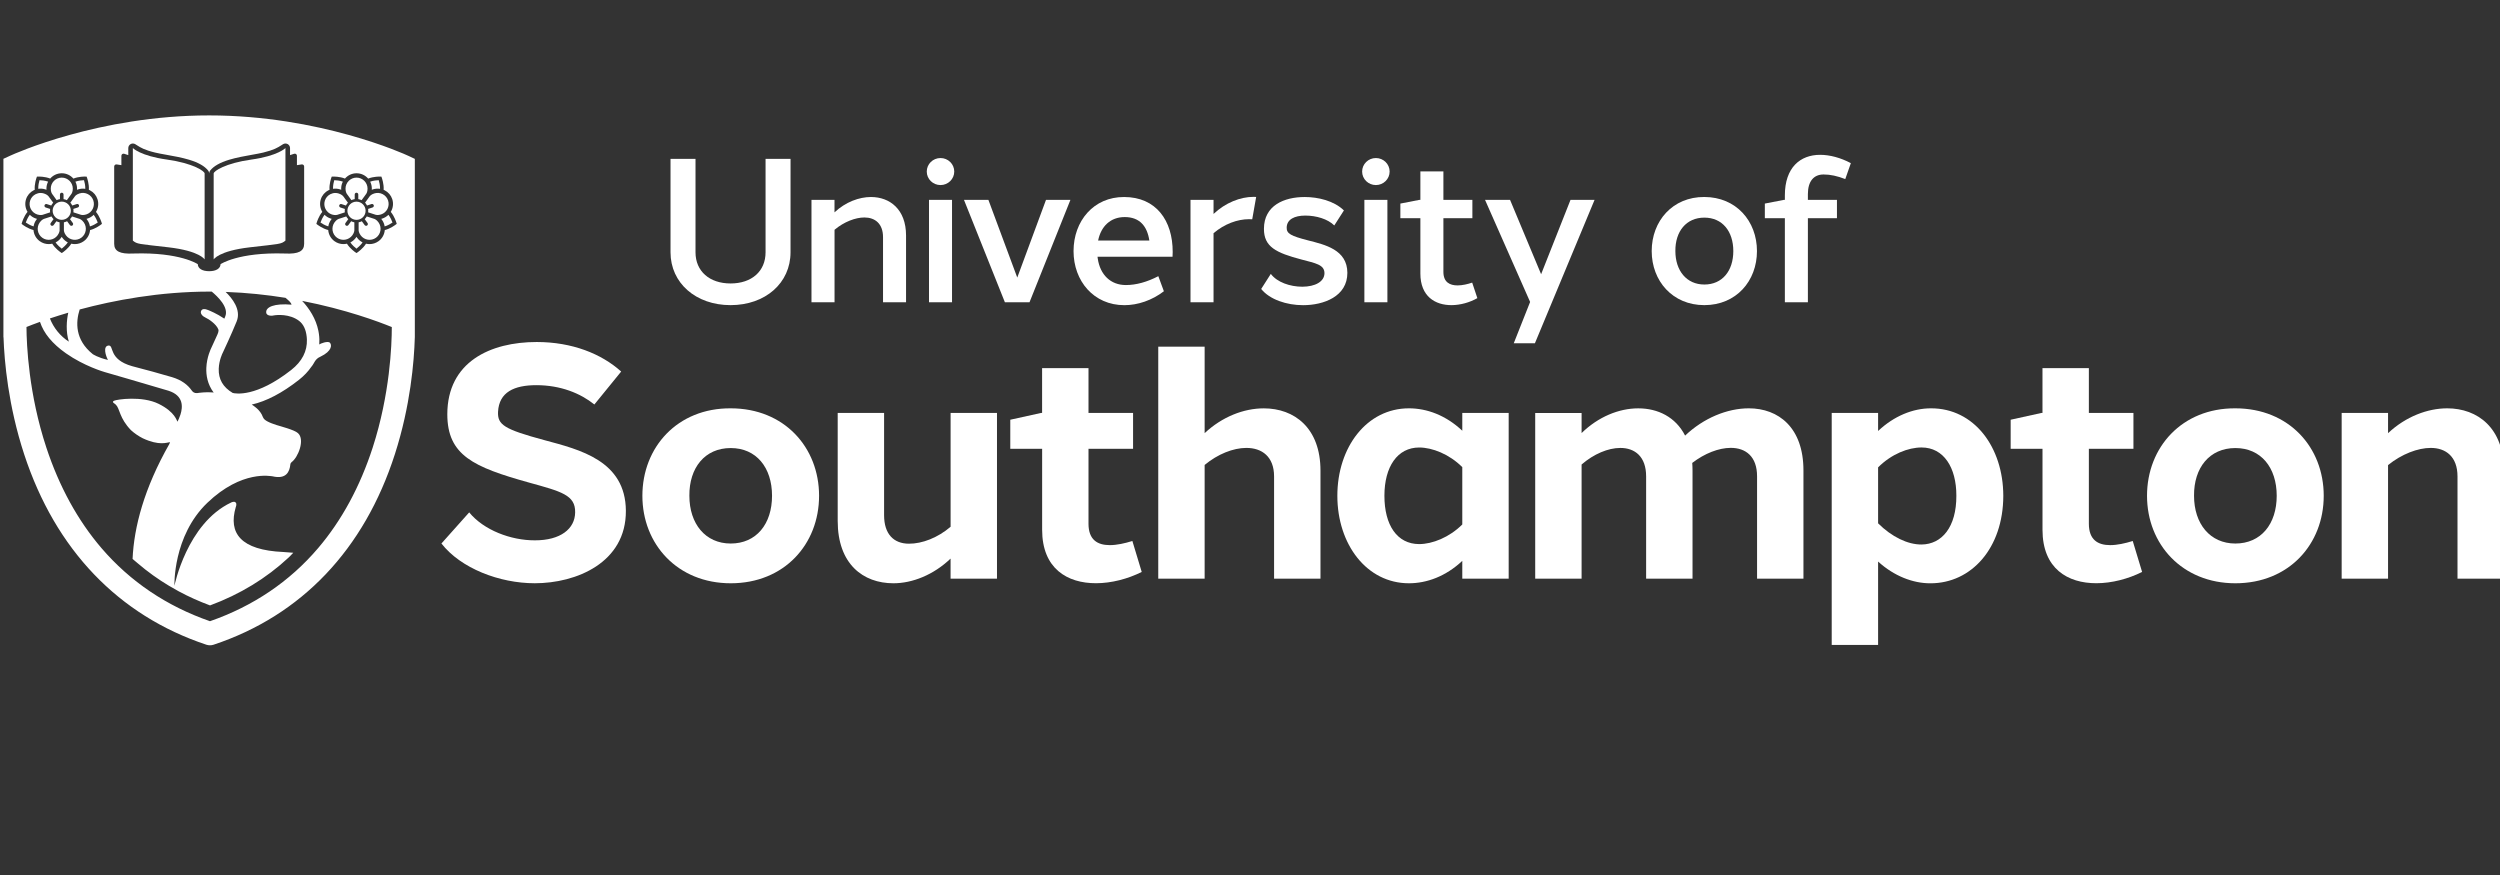 <?xml version="1.0" encoding="UTF-8" standalone="no"?><!DOCTYPE svg PUBLIC "-//W3C//DTD SVG 1.1//EN" "http://www.w3.org/Graphics/SVG/1.1/DTD/svg11.dtd"><svg width="100%" height="100%" viewBox="0 0 200 70" version="1.1" xmlns="http://www.w3.org/2000/svg" xmlns:xlink="http://www.w3.org/1999/xlink" xml:space="preserve" xmlns:serif="http://www.serif.com/" style="fill-rule:evenodd;clip-rule:evenodd;stroke-linejoin:round;stroke-miterlimit:2;"><rect x="0" y="0" width="200" height="70" fill="#333333" stroke="none"/><g><g><path d="M63.242,20.186c0,2.452 -2.008,4.225 -4.8,4.225c-2.776,0 -4.8,-1.773 -4.8,-4.225l-0,-7.474l1.999,-0l0,7.474c0,1.51 1.119,2.491 2.803,2.491c1.695,0 2.801,-0.979 2.801,-2.491l-0,-7.474l1.999,-0l-0.002,7.474Z" style="fill:#fff;fill-rule:nonzero;"/><path d="M69.679,15.761c1.496,0 2.805,0.975 2.805,3.081l-0,5.341l-1.842,0l-0,-5.213c-0,-1.081 -0.647,-1.572 -1.49,-1.572c-0.707,-0 -1.628,0.342 -2.389,0.985l-0,5.8l-1.845,0l0,-8.194l1.842,0l0,1c0.884,-0.832 1.977,-1.228 2.919,-1.228Z" style="fill:#fff;fill-rule:nonzero;"/><path d="M76.34,13.724c0,0.597 -0.491,1.081 -1.099,1.081c-0.608,-0 -1.1,-0.484 -1.1,-1.081c0,-0.597 0.492,-1.081 1.1,-1.081c0.608,0 1.099,0.484 1.099,1.081Zm-2.02,10.459l-0,-8.194l1.842,0l-0,8.194l-1.842,0Z" style="fill:#fff;fill-rule:nonzero;"/><path d="M82.36,24.183l-1.968,0l-3.274,-8.194l1.954,0l2.309,6.217l2.299,-6.217l1.954,0l-3.274,8.194Z" style="fill:#fff;fill-rule:nonzero;"/><path d="M93.815,20.163c0,0.127 -0.004,0.251 -0.012,0.375l-6.001,0c0.004,0.05 0.01,0.098 0.018,0.146c0.189,1.296 1.027,2.12 2.249,2.12c0.83,-0 1.703,-0.247 2.597,-0.71l0.444,1.206c-0.944,0.726 -2.085,1.114 -3.161,1.114c-2.45,-0 -4.066,-1.934 -4.066,-4.326c-0,-2.408 1.609,-4.339 4.047,-4.327c2.547,0 3.892,1.871 3.885,4.402Zm-5.966,-0.921l4.099,-0c-0.172,-1.141 -0.767,-1.877 -1.972,-1.877c-1.139,-0 -1.896,0.742 -2.127,1.877Z" style="fill:#fff;fill-rule:nonzero;"/><path d="M100.493,15.755l-0.315,1.788c-0.083,-0.008 -0.17,-0.01 -0.26,-0.008c-0.921,-0 -1.968,0.381 -2.835,1.12l-0,5.528l-1.843,0l0,-8.194l1.843,0l-0,1.127c0.95,-0.901 2.149,-1.367 3.192,-1.367c0.073,-0 0.147,0.002 0.218,0.006Z" style="fill:#fff;fill-rule:nonzero;"/><path d="M104.368,15.761c1.085,0 2.352,0.301 3.145,1.073l-0.77,1.203c-0.52,-0.517 -1.437,-0.789 -2.313,-0.791c-0.871,0 -1.479,0.303 -1.495,0.953c-0.017,0.493 0.334,0.676 1.709,1.031c1.34,0.344 3.141,0.74 3.145,2.595c0.006,1.894 -1.896,2.589 -3.541,2.589c-1.32,-0 -2.67,-0.449 -3.353,-1.297l0.77,-1.207c0.502,0.672 1.537,1.024 2.518,1.027c1.021,-0.003 1.77,-0.401 1.774,-1.081c0.004,-0.685 -0.732,-0.801 -1.821,-1.091c-2.075,-0.544 -3.023,-1.027 -3.021,-2.457c-0.002,-1.877 1.625,-2.547 3.253,-2.547Z" style="fill:#fff;fill-rule:nonzero;"/><path d="M111.17,13.724c0,0.597 -0.492,1.081 -1.099,1.081c-0.608,-0 -1.1,-0.484 -1.1,-1.081c0,-0.597 0.492,-1.081 1.1,-1.081c0.607,0 1.099,0.484 1.099,1.081Zm-2.02,10.459l-0,-8.194l1.842,0l-0,8.194l-1.842,0Z" style="fill:#fff;fill-rule:nonzero;"/><path d="M118.188,23.851c-0.614,0.349 -1.357,0.556 -2.062,0.56c-1.311,0.005 -2.496,-0.697 -2.496,-2.526l0,-4.431l-1.601,-0l-0,-1.168l1.525,-0.297l0.076,0l0,-2.277l1.842,-0l0,2.277l2.318,0l-0,1.465l-2.318,-0l0,4.298c0,0.824 0.511,1.083 1.137,1.081c0.386,-0.002 0.809,-0.102 1.166,-0.224l0.413,1.242Z" style="fill:#fff;fill-rule:nonzero;"/><path d="M122.793,27.461l-1.693,0.002l1.309,-3.307l-3.607,-8.167l2.002,0l2.485,5.948l2.352,-5.948l1.925,0l-4.773,11.472Z" style="fill:#fff;fill-rule:nonzero;"/><path d="M140.557,20.086c-0,2.392 -1.658,4.325 -4.211,4.325c-2.538,0 -4.21,-1.933 -4.21,-4.325c0,-2.408 1.675,-4.342 4.21,-4.327c2.553,0.002 4.211,1.935 4.211,4.327Zm-6.527,0c0,1.571 0.899,2.676 2.318,2.676c1.435,0 2.317,-1.091 2.317,-2.676c-0,-1.585 -0.882,-2.676 -2.317,-2.676c-1.45,0 -2.334,1.106 -2.318,2.676Z" style="fill:#fff;fill-rule:nonzero;"/><path d="M144.631,15.529l-0,0.46l2.325,0l0,1.465l-2.325,-0l-0,6.729l-1.842,0l-0,-6.729l-1.602,-0l0,-1.168l1.525,-0.297l0.077,0l-0,-0.361c-0,-2.232 1.236,-3.246 2.827,-3.242c0.757,-0 1.627,0.226 2.452,0.666l-0.446,1.274c-0.624,-0.245 -1.209,-0.372 -1.736,-0.368c-0.795,0 -1.255,0.554 -1.255,1.571Z" style="fill:#fff;fill-rule:nonzero;"/></g><g><path d="M49.694,29.724l-2.145,2.635c-1.114,-0.894 -2.695,-1.544 -4.642,-1.546c-1.768,0.002 -2.981,0.552 -3.064,2.131c-0.046,1.037 0.473,1.396 3.731,2.273c2.799,0.755 6.469,1.629 6.496,5.641c0.027,4.167 -3.983,5.802 -7.286,5.802c-2.836,-0 -5.92,-1.195 -7.47,-3.18l2.222,-2.49c1.159,1.421 3.34,2.243 5.25,2.237c2.044,0.006 3.213,-0.913 3.226,-2.239c0.025,-1.39 -1.114,-1.668 -3.701,-2.385c-4.42,-1.235 -6.522,-2.166 -6.526,-5.462c0.006,-4.193 3.439,-5.78 7.155,-5.78c2.821,0.002 5.167,0.932 6.754,2.363Z" style="fill:#fff;fill-rule:nonzero;"/><path d="M65.526,39.663c0,3.871 -2.782,6.999 -7.067,6.999c-4.259,-0 -7.068,-3.128 -7.068,-6.999c-0,-3.896 2.811,-7.024 7.068,-6.997c4.285,-0 7.067,3.126 7.067,6.997Zm-10.376,-0c-0,2.24 1.28,3.819 3.307,3.819c2.047,-0 3.306,-1.558 3.306,-3.819c0,-2.261 -1.259,-3.819 -3.306,-3.819c-2.069,-0 -3.328,1.578 -3.307,3.819Z" style="fill:#fff;fill-rule:nonzero;"/><path d="M79.759,46.291l-3.713,-0l-0,-1.604c-1.357,1.301 -3.052,1.975 -4.572,1.975c-2.427,-0 -4.458,-1.537 -4.458,-4.983l-0,-8.642l3.711,-0l-0,8.175c-0,1.517 0.769,2.28 1.985,2.284c1.068,0.004 2.307,-0.475 3.336,-1.354l-0,-9.105l3.711,-0l-0,13.254Z" style="fill:#fff;fill-rule:nonzero;"/><path d="M91.338,45.755c-1.118,0.56 -2.425,0.901 -3.653,0.903c-2.296,0.006 -4.314,-1.164 -4.314,-4.276l-0,-6.476l-2.548,-0l0,-2.328l2.465,-0.543l0.08,-0l0,-3.585l3.712,0l-0,3.585l3.566,-0l-0,2.871l-3.566,-0l-0,5.995c-0,1.278 0.715,1.711 1.707,1.709c0.564,0 1.203,-0.143 1.803,-0.331l0.748,2.476Z" style="fill:#fff;fill-rule:nonzero;"/><path d="M101.103,32.668c2.441,-0 4.535,1.562 4.535,4.98l-0,8.643l-3.712,-0l0,-8.176c0,-1.583 -0.968,-2.286 -2.225,-2.282c-1.042,0.002 -2.28,0.49 -3.33,1.363l0,9.095l-3.711,-0l-0,-18.556l3.711,-0l0,6.916c1.392,-1.305 3.128,-1.985 4.732,-1.983Z" style="fill:#fff;fill-rule:nonzero;"/><path d="M120.694,46.291l-3.711,-0l-0,-1.421c-1.326,1.244 -2.844,1.792 -4.27,1.792c-3.366,-0 -5.725,-3.101 -5.725,-6.999c0,-3.896 2.359,-6.997 5.725,-6.997c1.428,-0 2.946,0.547 4.27,1.792l-0,-1.421l3.711,-0l-0,13.254Zm-3.711,-4.334l-0,-4.587c-1.046,-1.041 -2.4,-1.568 -3.448,-1.57c-1.732,0.002 -2.782,1.521 -2.782,3.863c0,2.344 1.012,3.862 2.782,3.864c1.048,-0.002 2.402,-0.529 3.448,-1.57Z" style="fill:#fff;fill-rule:nonzero;"/><path d="M139.905,32.666c2.373,-0 4.377,1.537 4.371,4.982l0,8.643l-3.711,-0l-0,-8.176c0.006,-1.599 -0.911,-2.288 -2.11,-2.286c-0.952,0.002 -2.085,0.44 -3.076,1.205c0.014,0.198 0.023,0.403 0.023,0.617l-0,8.642l-3.712,-0l0,-8.176c0.003,-1.589 -0.898,-2.284 -2.066,-2.282c-0.971,0 -2.124,0.482 -3.097,1.326l0,9.132l-3.711,-0l0,-13.254l3.711,0l0,1.606c1.334,-1.303 2.992,-1.977 4.529,-1.977c1.572,-0 2.989,0.688 3.752,2.18c1.486,-1.409 3.373,-2.182 5.097,-2.182Z" style="fill:#fff;fill-rule:nonzero;"/><path d="M154.472,32.666c3.456,-0.013 5.786,3.101 5.792,6.999c-0.006,4.182 -2.554,7.003 -5.831,6.999c-1.39,0.004 -2.903,-0.573 -4.185,-1.74l0,6.669l-3.711,-0l0,-18.556l3.711,-0l0,1.442c1.266,-1.195 2.78,-1.813 4.224,-1.813Zm2.037,6.997c0.008,-2.268 -1.018,-3.865 -2.782,-3.865c-1.068,0 -2.404,0.519 -3.479,1.591l0,4.477c1.089,1.081 2.363,1.703 3.475,1.695c1.626,-0.015 2.794,-1.392 2.786,-3.898Z" style="fill:#fff;fill-rule:nonzero;"/><path d="M171.368,45.755c-1.118,0.56 -2.425,0.901 -3.653,0.903c-2.296,0.006 -4.315,-1.164 -4.315,-4.276l0,-6.476l-2.547,-0l-0,-2.328l2.464,-0.543l0.081,-0l0,-3.585l3.711,0l0,3.585l3.566,-0l0,2.871l-3.566,-0l0,5.995c0,1.278 0.716,1.711 1.708,1.709c0.564,0 1.203,-0.143 1.802,-0.331l0.749,2.476Z" style="fill:#fff;fill-rule:nonzero;"/><path d="M185.898,39.663c-0,3.871 -2.782,6.999 -7.068,6.999c-4.259,-0 -7.068,-3.128 -7.068,-6.999c0,-3.896 2.811,-7.024 7.068,-6.997c4.286,-0 7.068,3.126 7.068,6.997Zm-10.375,-0c0,2.24 1.28,3.819 3.307,3.819c2.048,-0 3.307,-1.558 3.307,-3.819c-0,-2.261 -1.259,-3.819 -3.307,-3.819c-2.07,-0 -3.329,1.578 -3.307,3.819Z" style="fill:#fff;fill-rule:nonzero;"/><path d="M195.772,32.666c2.431,-0 4.539,1.564 4.539,4.982l-0,8.643l-3.711,-0l-0,-8.176c-0,-1.581 -0.93,-2.284 -2.147,-2.282c-1.019,0 -2.318,0.49 -3.409,1.374l0,9.084l-3.711,-0l0,-13.254l3.711,-0l0,1.616c1.419,-1.334 3.176,-1.987 4.728,-1.987Z" style="fill:#fff;fill-rule:nonzero;"/></g><g><path d="M3.629,15.151c0.031,0.011 0.06,0.021 0.089,0.033c-0.002,-0.031 -0.004,-0.062 -0.004,-0.095c0,-0.201 0.05,-0.39 0.135,-0.558c-0.253,-0.091 -0.541,-0.112 -0.689,-0.116c-0.041,0.143 -0.108,0.421 -0.099,0.691c0.186,-0.03 0.381,-0.015 0.568,0.045Z" style="fill:#fff;fill-rule:nonzero;"/><path d="M4.531,16.012c0.083,-0.039 0.173,-0.068 0.266,-0.083l-0,-0.369c-0,-0.079 0.064,-0.143 0.143,-0.143c0.079,-0 0.143,0.064 0.143,0.143l0,0.371c0.094,0.015 0.183,0.044 0.266,0.083l0.375,-0.516c0.004,-0.007 0.1,-0.144 0.1,-0.407c-0,-0.485 -0.396,-0.882 -0.882,-0.882c-0.485,0 -0.881,0.397 -0.881,0.882c-0,0.263 0.095,0.402 0.099,0.407l0.371,0.514Z" style="fill:#fff;fill-rule:nonzero;"/><path d="M2.978,17.157c0.251,0.081 0.41,0.033 0.419,0.031l0.612,-0.199c-0.007,-0.041 -0.009,-0.085 -0.009,-0.128c0,-0.05 0.005,-0.098 0.011,-0.146l-0.357,-0.116c-0.075,-0.025 -0.116,-0.106 -0.091,-0.18c0.025,-0.075 0.105,-0.117 0.18,-0.092l0.355,0.117c0.041,-0.083 0.095,-0.16 0.158,-0.227l-0.376,-0.516c-0.004,-0.006 -0.106,-0.139 -0.357,-0.22c-0.089,-0.029 -0.182,-0.044 -0.274,-0.044c-0.136,0 -0.273,0.034 -0.4,0.098c-0.209,0.108 -0.365,0.288 -0.438,0.514c-0.151,0.459 0.104,0.957 0.567,1.108Z" style="fill:#fff;fill-rule:nonzero;"/><path d="M6.162,15.184c0.029,-0.012 0.058,-0.022 0.089,-0.033c0.187,-0.06 0.382,-0.075 0.573,-0.045c0.008,-0.268 -0.063,-0.548 -0.104,-0.691c-0.147,0.004 -0.436,0.027 -0.689,0.118c0.085,0.166 0.133,0.355 0.133,0.554c0,0.035 0,0.066 -0.002,0.097Z" style="fill:#fff;fill-rule:nonzero;"/><path d="M5.782,16.441l0.357,-0.116c0.075,-0.025 0.156,0.017 0.181,0.092c0.024,0.074 -0.017,0.155 -0.092,0.18l-0.359,0.116c0.009,0.048 0.011,0.096 0.011,0.145c-0,0.044 -0.004,0.088 -0.008,0.129l0.614,0.199c0.006,0.002 0.168,0.05 0.417,-0.031c0.462,-0.149 0.717,-0.649 0.566,-1.112c-0.073,-0.224 -0.228,-0.406 -0.438,-0.514c-0.209,-0.108 -0.448,-0.127 -0.672,-0.054c-0.251,0.081 -0.353,0.213 -0.357,0.22l-0.375,0.518c0.06,0.071 0.114,0.145 0.155,0.228Z" style="fill:#fff;fill-rule:nonzero;"/><path d="M7.008,17.483c-0.031,0.01 -0.062,0.019 -0.091,0.027c0.021,0.023 0.039,0.048 0.058,0.074c0.118,0.162 0.191,0.345 0.218,0.529c0.259,-0.074 0.504,-0.228 0.626,-0.311c-0.049,-0.139 -0.159,-0.404 -0.325,-0.618c-0.131,0.133 -0.297,0.237 -0.486,0.299Z" style="fill:#fff;fill-rule:nonzero;"/><path d="M4.608,18.823c0.156,-0.214 0.16,-0.382 0.16,-0.388l-0,-0.649c-0.091,-0.017 -0.176,-0.046 -0.255,-0.087l-0.224,0.309c-0.027,0.039 -0.071,0.058 -0.116,0.058c-0.029,-0 -0.059,-0.009 -0.083,-0.027c-0.065,-0.046 -0.079,-0.135 -0.032,-0.199l0.225,-0.309c-0.065,-0.065 -0.121,-0.137 -0.164,-0.216l-0.614,0.199c-0.007,0.002 -0.164,0.058 -0.32,0.272c-0.286,0.394 -0.199,0.946 0.195,1.232c0.39,0.286 0.944,0.197 1.228,-0.195Z" style="fill:#fff;fill-rule:nonzero;"/><path d="M19.986,19.785c2.431,-0.282 2.493,-0.244 2.85,-0.537l0,-7.403c0,-0 -0.605,0.626 -2.713,0.918c-2.108,0.293 -3.029,0.93 -3.029,1.114l0,6.879c0,0 0.382,-0.68 2.892,-0.971Z" style="fill:#fff;fill-rule:nonzero;"/><path d="M16.37,20.756l0,-6.879c0,-0.184 -0.921,-0.821 -3.028,-1.114c-2.108,-0.292 -2.714,-0.918 -2.714,-0.918l0,7.403c0.357,0.293 0.419,0.255 2.85,0.537c2.511,0.291 2.892,0.971 2.892,0.971Z" style="fill:#fff;fill-rule:nonzero;"/><path d="M4.94,17.587c0.4,-0 0.728,-0.326 0.728,-0.729c0,-0.4 -0.325,-0.728 -0.728,-0.728c-0.4,0 -0.728,0.326 -0.728,0.728c-0,0.403 0.326,0.729 0.728,0.729Z" style="fill:#fff;fill-rule:nonzero;"/><path d="M6.38,17.514l-0.002,-0l-0.614,-0.199c-0.044,0.079 -0.1,0.153 -0.164,0.216l0.224,0.309c0.045,0.064 0.033,0.153 -0.031,0.199c-0.025,0.018 -0.054,0.027 -0.083,0.027c-0.044,-0 -0.087,-0.021 -0.116,-0.058l-0.227,-0.309c-0.078,0.041 -0.166,0.07 -0.255,0.087l0,0.649c0,0.006 0.004,0.174 0.16,0.388c0.286,0.394 0.838,0.481 1.232,0.195c0.394,-0.286 0.482,-0.838 0.195,-1.232c-0.155,-0.212 -0.311,-0.27 -0.319,-0.272Z" style="fill:#fff;fill-rule:nonzero;"/><path d="M4.992,19.024c-0.019,-0.027 -0.037,-0.054 -0.054,-0.079c-0.017,0.027 -0.033,0.052 -0.054,0.079c-0.118,0.162 -0.268,0.286 -0.436,0.371c0.152,0.222 0.372,0.409 0.49,0.498c0.116,-0.091 0.336,-0.278 0.488,-0.5c-0.166,-0.085 -0.316,-0.207 -0.434,-0.369Z" style="fill:#fff;fill-rule:nonzero;"/><path d="M2.905,17.584c0.019,-0.026 0.039,-0.051 0.058,-0.074c-0.029,-0.008 -0.06,-0.017 -0.091,-0.027c-0.191,-0.062 -0.355,-0.166 -0.488,-0.301c-0.163,0.214 -0.273,0.479 -0.323,0.62c0.122,0.083 0.367,0.235 0.626,0.309c0.027,-0.186 0.1,-0.367 0.218,-0.527Z" style="fill:#fff;fill-rule:nonzero;"/><path d="M28.572,19.024c-0.019,-0.027 -0.037,-0.054 -0.054,-0.079c-0.016,0.027 -0.033,0.052 -0.054,0.079c-0.118,0.162 -0.267,0.286 -0.435,0.371c0.151,0.222 0.371,0.409 0.489,0.498c0.116,-0.091 0.336,-0.278 0.488,-0.5c-0.166,-0.085 -0.316,-0.207 -0.434,-0.369Z" style="fill:#fff;fill-rule:nonzero;"/><path d="M28.188,18.823c0.156,-0.214 0.16,-0.382 0.16,-0.388l0,-0.649c-0.091,-0.017 -0.176,-0.046 -0.255,-0.087l-0.224,0.309c-0.027,0.039 -0.071,0.058 -0.116,0.058c-0.029,-0 -0.058,-0.009 -0.083,-0.027c-0.065,-0.046 -0.079,-0.135 -0.031,-0.199l0.224,-0.309c-0.065,-0.065 -0.121,-0.137 -0.164,-0.216l-0.614,0.199c-0.006,0.002 -0.164,0.058 -0.32,0.272c-0.286,0.394 -0.199,0.946 0.195,1.232c0.39,0.286 0.942,0.197 1.228,-0.195Z" style="fill:#fff;fill-rule:nonzero;"/><path d="M29.958,17.514l-0.002,-0l-0.614,-0.199c-0.044,0.079 -0.1,0.153 -0.164,0.216l0.224,0.309c0.046,0.064 0.033,0.153 -0.031,0.199c-0.025,0.018 -0.054,0.027 -0.083,0.027c-0.044,-0 -0.087,-0.021 -0.116,-0.058l-0.226,-0.309c-0.079,0.041 -0.166,0.07 -0.256,0.087l0,0.649c0,0.006 0.005,0.174 0.16,0.388c0.286,0.394 0.838,0.481 1.232,0.195c0.394,-0.286 0.482,-0.838 0.195,-1.232c-0.153,-0.212 -0.311,-0.27 -0.319,-0.272Z" style="fill:#fff;fill-rule:nonzero;"/><path d="M31.049,16.045c-0.073,-0.224 -0.228,-0.406 -0.438,-0.514c-0.209,-0.108 -0.45,-0.127 -0.674,-0.054c-0.251,0.081 -0.353,0.214 -0.357,0.22l-0.375,0.518c0.062,0.067 0.116,0.143 0.157,0.226l0.357,-0.116c0.075,-0.025 0.156,0.017 0.181,0.092c0.025,0.074 -0.017,0.155 -0.092,0.18l-0.358,0.116c0.008,0.048 0.01,0.096 0.01,0.145c-0,0.044 -0.004,0.088 -0.008,0.129l0.614,0.199c0.006,0.002 0.168,0.05 0.417,-0.031c0.462,-0.149 0.715,-0.647 0.566,-1.11Z" style="fill:#fff;fill-rule:nonzero;"/><path d="M30.588,17.483c-0.031,0.01 -0.062,0.019 -0.091,0.027c0.021,0.023 0.04,0.048 0.058,0.074c0.119,0.162 0.189,0.345 0.218,0.529c0.259,-0.074 0.504,-0.228 0.627,-0.311c-0.05,-0.139 -0.16,-0.404 -0.326,-0.618c-0.133,0.133 -0.297,0.237 -0.486,0.299Z" style="fill:#fff;fill-rule:nonzero;"/><path d="M26.975,17.188l0.612,-0.199c-0.006,-0.041 -0.009,-0.085 -0.009,-0.128c0,-0.05 0.005,-0.098 0.011,-0.146l-0.357,-0.116c-0.075,-0.025 -0.116,-0.106 -0.091,-0.18c0.025,-0.075 0.106,-0.117 0.18,-0.092l0.355,0.117c0.041,-0.083 0.095,-0.16 0.158,-0.227l-0.376,-0.516c-0.004,-0.006 -0.106,-0.139 -0.357,-0.22c-0.089,-0.029 -0.182,-0.044 -0.273,-0.044c-0.137,0 -0.274,0.034 -0.401,0.098c-0.209,0.108 -0.365,0.288 -0.438,0.514c-0.149,0.463 0.104,0.961 0.567,1.112c0.251,0.077 0.413,0.029 0.419,0.027Z" style="fill:#fff;fill-rule:nonzero;"/><path d="M32.644,12.456c-0.282,-0.132 -7.069,-3.223 -15.913,-3.223c-8.839,-0 -15.624,3.091 -15.911,3.221l-0.547,0.251l-0,14.279l0.008,-0.004c0.064,1.921 0.375,5.466 1.653,9.366c2.5,7.625 7.541,12.892 14.575,15.232c0.094,0.031 0.191,0.046 0.289,0.046c0.097,-0 0.195,-0.015 0.288,-0.046c7.036,-2.34 12.055,-7.615 14.507,-15.251c1.244,-3.873 1.535,-7.395 1.591,-9.329l0.002,0l-0,-14.288l-0.542,-0.254Zm-23.509,0.866c-0,-0.05 0.02,-0.096 0.058,-0.129c0.037,-0.031 0.087,-0.046 0.135,-0.04l0.383,0.059l0,-0.751c0,-0.054 0.025,-0.106 0.071,-0.137c0.043,-0.031 0.099,-0.04 0.151,-0.023l0.33,0.108l0,-0.562c0,-0.131 0.071,-0.253 0.185,-0.318c0.056,-0.033 0.118,-0.048 0.182,-0.048c0.065,0 0.129,0.017 0.185,0.05c0.056,0.033 0.11,0.067 0.166,0.104c0.253,0.162 0.566,0.363 1.427,0.57c0.245,0.061 0.564,0.117 0.9,0.177c0.581,0.104 1.241,0.22 1.832,0.4c0.734,0.224 1.23,0.506 1.514,0.865c0.052,0.065 0.079,0.143 0.079,0.224c0,-0.081 0.029,-0.159 0.079,-0.224c0.286,-0.359 0.78,-0.641 1.514,-0.865c0.594,-0.18 1.251,-0.296 1.832,-0.4c0.336,-0.06 0.654,-0.116 0.901,-0.177c0.858,-0.207 1.174,-0.408 1.427,-0.57c0.056,-0.035 0.11,-0.071 0.166,-0.104c0.056,-0.033 0.12,-0.05 0.184,-0.05c0.063,0 0.127,0.017 0.183,0.048c0.114,0.065 0.184,0.187 0.184,0.318l0,0.562l0.33,-0.108c0.052,-0.017 0.108,-0.008 0.152,0.023c0.043,0.031 0.07,0.083 0.07,0.137l0,0.751l0.384,-0.059c0.048,-0.006 0.098,0.007 0.135,0.04c0.037,0.031 0.058,0.079 0.058,0.129l-0,6.181c-0,0.587 -0.442,0.836 -1.543,0.778c-3.743,-0.114 -5.145,0.853 -5.145,0.853c-0.008,0.346 -0.355,0.562 -0.911,0.562c-0.556,0 -0.902,-0.216 -0.91,-0.562c-0,-0 -1.405,-0.967 -5.145,-0.853c-1.102,0.058 -1.543,-0.191 -1.543,-0.778l-0,-6.181Zm7.31,12.089c0.228,0.1 0.855,0.507 1.021,0.938c0.058,0.149 -0.052,0.367 -0.125,0.529c-0.218,0.483 -0.394,0.859 -0.419,0.915c-0.052,0.101 -0.38,0.782 -0.415,1.63c-0.025,0.581 0.083,1.313 0.587,1.981c-0.07,-0.008 -0.108,-0.012 -0.108,-0.012c-0.489,-0.042 -1.012,0.025 -1.224,0.056c-0.222,0.012 -0.34,-0.087 -0.437,-0.226c-0.301,-0.43 -0.791,-0.82 -1.562,-1.05c-0.932,-0.28 -2.16,-0.61 -3.18,-0.875l-0.002,-0c-1.953,-0.55 -1.43,-1.699 -1.899,-1.654c-0.468,0.046 -0.224,0.828 -0.045,1.15c-0.791,-0.175 -1.214,-0.461 -1.212,-0.459c-1.439,-1.153 -1.373,-2.568 -1.051,-3.576c2.713,-0.73 6.372,-1.431 10.426,-1.431c0.047,-0 0.093,0.002 0.141,0.002c0.454,0.379 1.398,1.259 1.072,2.004c-0.023,0.051 -0.043,0.105 -0.066,0.159c-0.604,-0.413 -1.201,-0.649 -1.295,-0.688c-0.253,-0.108 -0.485,-0.121 -0.566,0.078c-0.083,0.197 0.108,0.419 0.359,0.529Zm1.365,2.832l0.01,-0.019c0.029,-0.06 0.701,-1.493 1.114,-2.514c0.38,-0.936 -0.367,-1.859 -0.883,-2.356c1.699,0.06 3.306,0.234 4.787,0.472c0.216,0.183 0.448,0.359 0.484,0.548c-1.361,-0.12 -2.106,0.183 -2.021,0.664c0.042,0.195 0.34,0.261 0.606,0.195c0.234,-0.042 1.259,-0.143 2.018,0.436c0.347,0.263 0.552,0.697 0.612,1.284c0.002,0.014 0.002,0.029 0.004,0.043c0.005,0.054 0.009,0.108 0.011,0.164c0.033,0.938 -0.388,1.757 -1.257,2.44c-2.801,2.199 -4.444,1.896 -4.678,1.836c-0.778,-0.461 -1.145,-1.094 -1.118,-1.938c0.023,-0.687 0.309,-1.251 0.311,-1.255Zm-16.006,-10.273l-0.077,-0.06l0.027,-0.093c0.006,-0.023 0.151,-0.515 0.448,-0.867c-0.179,-0.295 -0.232,-0.662 -0.118,-1.013c0.101,-0.311 0.317,-0.564 0.609,-0.713c0.027,-0.015 0.056,-0.027 0.086,-0.04c-0.036,-0.458 0.134,-0.939 0.143,-0.962l0.033,-0.091l0.097,-0.005c0.025,0 0.538,-0.014 0.963,0.16c0.224,-0.259 0.556,-0.425 0.927,-0.425c0.372,-0 0.703,0.166 0.93,0.427c0.425,-0.174 0.935,-0.164 0.958,-0.162l0.097,0.002l0.034,0.092c0.008,0.023 0.18,0.506 0.147,0.964c0.027,0.013 0.054,0.023 0.081,0.038c0.292,0.149 0.508,0.402 0.61,0.713c0.114,0.353 0.06,0.722 -0.121,1.017c0.297,0.35 0.444,0.84 0.451,0.863l0.026,0.093l-0.076,0.06c-0.019,0.015 -0.426,0.328 -0.874,0.438c-0.029,0.342 -0.201,0.67 -0.5,0.888c-0.217,0.157 -0.468,0.234 -0.717,0.234c-0.096,0 -0.191,-0.01 -0.285,-0.033c-0.24,0.392 -0.661,0.68 -0.68,0.695l-0.081,0.054l-0.081,-0.054c-0.02,-0.012 -0.444,-0.303 -0.684,-0.695c-0.092,0.021 -0.187,0.033 -0.28,0.033c-0.249,0 -0.502,-0.077 -0.718,-0.234c-0.301,-0.218 -0.473,-0.548 -0.5,-0.892c-0.45,-0.108 -0.857,-0.417 -0.875,-0.432Zm3.704,9.362c-0.692,-0.442 -1.223,-1.11 -1.516,-1.856c0.438,-0.148 0.929,-0.301 1.469,-0.461l-0,0.002c-0.137,0.616 -0.206,1.51 0.047,2.315Zm24.309,8.468c-1.013,3.126 -2.481,5.836 -4.367,8.049c-2.28,2.678 -5.19,4.643 -8.652,5.848c-3.465,-1.205 -6.383,-3.17 -8.678,-5.846c-1.896,-2.211 -3.381,-4.918 -4.412,-8.043c-1.413,-4.279 -1.581,-8.2 -1.591,-9.648c0.267,-0.108 0.632,-0.249 1.081,-0.411c0.3,0.913 0.977,1.739 2.076,2.515c1.452,1.022 3.035,1.483 3.101,1.502c0,-0 3.205,0.925 5.103,1.493c1.21,0.386 1.154,1.282 0.961,1.898c-0.015,0.038 -0.027,0.075 -0.042,0.112c-0.024,0.075 -0.053,0.152 -0.087,0.229c-0.002,0.004 -0.002,0.006 -0.004,0.01c-0.033,0.075 -0.068,0.151 -0.11,0.228c-0.052,-0.05 -0.176,-0.774 -1.506,-1.429c-1.33,-0.656 -3.342,-0.357 -3.568,-0.247c-0.114,0.056 -0.116,0.114 -0.016,0.189c0.058,0.043 0.122,0.081 0.17,0.135c0.317,0.319 0.267,1.064 1.201,2.03c0.286,0.258 0.601,0.473 0.944,0.648c1.323,0.618 1.935,0.336 2.18,0.309c-0.017,0.045 -0.027,0.093 -0.048,0.137c-2.031,3.572 -2.831,6.644 -2.948,9.208l0.409,0.344c0.786,0.675 1.633,1.282 2.533,1.82l-0,-0.002l0.749,0.427c0.796,0.429 1.634,0.805 2.506,1.128c2.394,-0.885 4.505,-2.171 6.287,-3.831c0,-0 0.233,-0.222 0.372,-0.382c-0.258,-0.025 -0.517,-0.047 -0.784,-0.06c-3.436,-0.149 -4.419,-1.514 -3.819,-3.58c0.018,-0.065 0.116,-0.274 -0.017,-0.392c-0.108,-0.096 -0.288,-0.019 -0.359,0.016c-3.535,1.678 -4.528,6.661 -4.528,6.661c-0,0 -0.142,-3.981 2.632,-6.64c2.774,-2.66 5.109,-2.122 5.213,-2.122c1.126,0.267 1.367,-0.396 1.427,-0.93c0.002,-0.074 0.036,-0.145 0.098,-0.201c0.518,-0.363 1.097,-1.805 0.512,-2.323c-0.286,-0.268 -1.439,-0.556 -1.722,-0.649c-0.253,-0.086 -0.506,-0.168 -0.742,-0.299c-0.145,-0.081 -0.272,-0.17 -0.34,-0.334c-0.206,-0.589 -0.762,-0.913 -0.892,-1.002c1.167,-0.264 2.435,-0.925 3.771,-1.975c0.406,-0.319 0.738,-0.67 0.996,-1.046c0.253,-0.286 0.269,-0.616 0.724,-0.809c0.952,-0.454 0.923,-0.952 0.759,-1.118c-0.166,-0.166 -0.776,0.071 -0.849,0.141c0.021,-0.276 0.013,-0.558 -0.029,-0.848c-0.002,-0.01 -0.004,-0.023 -0.006,-0.033c-0.004,-0.021 -0.006,-0.044 -0.01,-0.065c-0.006,-0.039 -0.013,-0.078 -0.021,-0.118c-0.002,-0.008 -0.004,-0.016 -0.004,-0.025c-0.193,-0.977 -0.739,-1.8 -1.299,-2.398c3.5,0.683 6.107,1.658 7.172,2.093c-0,1.455 -0.148,5.365 -1.527,9.636Zm1.84,-17.832c-0.019,0.015 -0.425,0.328 -0.874,0.438c-0.029,0.342 -0.201,0.67 -0.499,0.888c-0.218,0.157 -0.469,0.234 -0.718,0.234c-0.096,0 -0.191,-0.01 -0.284,-0.033c-0.241,0.392 -0.662,0.68 -0.681,0.695l-0.081,0.054l-0.081,-0.054c-0.02,-0.012 -0.444,-0.303 -0.684,-0.695c-0.091,0.021 -0.187,0.033 -0.28,0.033c-0.249,0 -0.502,-0.077 -0.718,-0.234c-0.301,-0.218 -0.471,-0.548 -0.5,-0.892c-0.446,-0.108 -0.853,-0.419 -0.871,-0.432l-0.077,-0.06l0.027,-0.093c0.006,-0.023 0.151,-0.515 0.448,-0.867c-0.178,-0.295 -0.232,-0.662 -0.118,-1.013c0.101,-0.311 0.317,-0.564 0.61,-0.713c0.027,-0.015 0.056,-0.027 0.085,-0.04c-0.035,-0.458 0.135,-0.939 0.143,-0.962l0.033,-0.091l0.098,-0.005c0.024,0 0.537,-0.014 0.962,0.16c0.224,-0.259 0.556,-0.425 0.927,-0.425c0.372,-0 0.704,0.166 0.93,0.427c0.425,-0.174 0.935,-0.164 0.958,-0.162l0.098,0.002l0.033,0.092c0.008,0.023 0.18,0.506 0.147,0.964c0.027,0.013 0.054,0.023 0.081,0.038c0.293,0.149 0.508,0.402 0.61,0.713c0.114,0.353 0.06,0.722 -0.12,1.017c0.298,0.35 0.444,0.84 0.45,0.863l0.027,0.093l-0.081,0.06Z" style="fill:#fff;fill-rule:nonzero;"/><path d="M29.742,15.184c0.029,-0.012 0.058,-0.022 0.089,-0.033c0.187,-0.06 0.382,-0.075 0.573,-0.045c0.008,-0.268 -0.062,-0.548 -0.104,-0.691c-0.147,0.004 -0.436,0.027 -0.687,0.118c0.086,0.166 0.133,0.355 0.133,0.554c-0.002,0.035 -0.002,0.066 -0.004,0.097Z" style="fill:#fff;fill-rule:nonzero;"/><path d="M28.112,16.012c0.083,-0.039 0.172,-0.068 0.265,-0.083l0,-0.369c0,-0.079 0.064,-0.143 0.143,-0.143c0.079,-0 0.143,0.064 0.143,0.143l0,0.371c0.094,0.015 0.183,0.044 0.266,0.083l0.375,-0.516c0.005,-0.007 0.1,-0.144 0.1,-0.407c-0,-0.485 -0.396,-0.882 -0.882,-0.882c-0.485,0 -0.881,0.397 -0.881,0.882c-0,0.263 0.095,0.402 0.099,0.407l0.372,0.514Z" style="fill:#fff;fill-rule:nonzero;"/><path d="M25.962,17.182c-0.163,0.214 -0.273,0.479 -0.323,0.62c0.122,0.083 0.367,0.235 0.626,0.309c0.029,-0.184 0.102,-0.365 0.218,-0.527c0.019,-0.026 0.04,-0.051 0.058,-0.074c-0.029,-0.008 -0.06,-0.017 -0.091,-0.027c-0.189,-0.062 -0.355,-0.168 -0.488,-0.301Z" style="fill:#fff;fill-rule:nonzero;"/><path d="M27.792,16.861c0,0.4 0.326,0.728 0.728,0.728c0.403,-0 0.728,-0.326 0.728,-0.728c0,-0.401 -0.325,-0.729 -0.728,-0.729c-0.402,0 -0.728,0.326 -0.728,0.729Z" style="fill:#fff;fill-rule:nonzero;"/><path d="M27.209,15.151c0.031,0.011 0.062,0.021 0.089,0.033c-0.002,-0.031 -0.004,-0.062 -0.004,-0.095c0,-0.201 0.048,-0.39 0.135,-0.558c-0.253,-0.091 -0.541,-0.112 -0.689,-0.116c-0.041,0.143 -0.107,0.421 -0.099,0.691c0.187,-0.03 0.382,-0.015 0.568,0.045Z" style="fill:#fff;fill-rule:nonzero;"/></g></g></svg>
